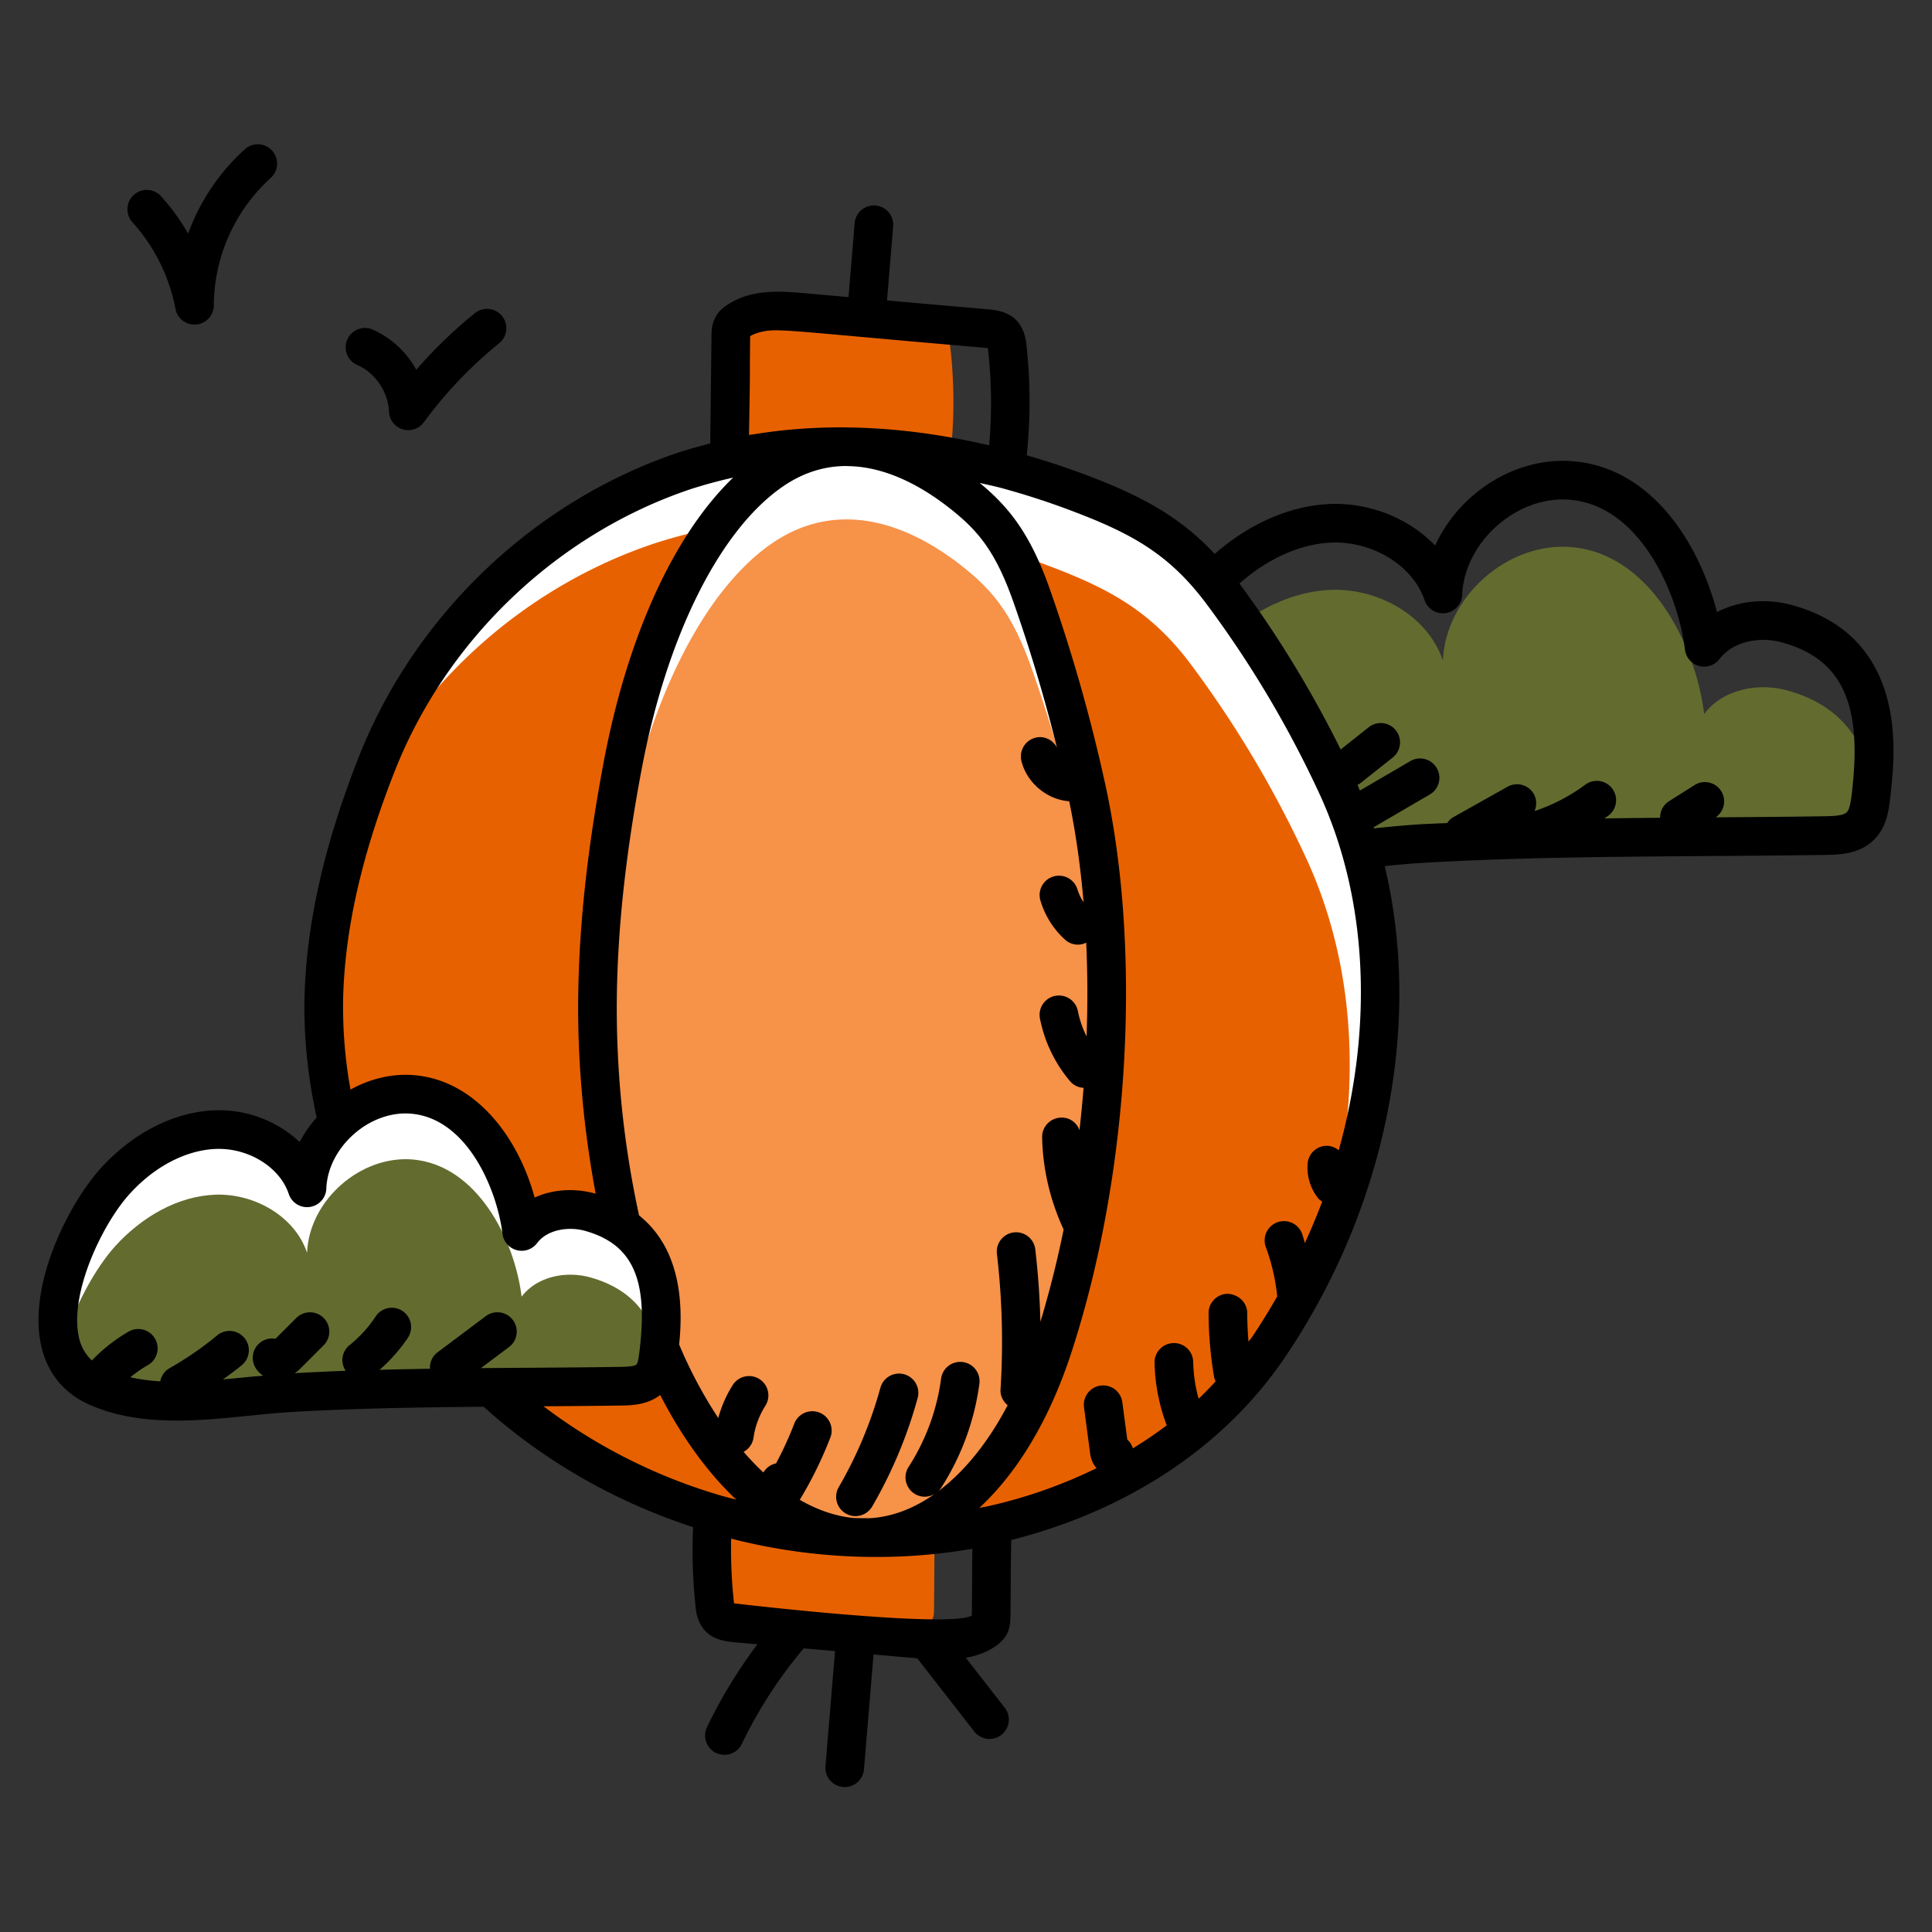 <svg xmlns="http://www.w3.org/2000/svg" xmlns:xlink="http://www.w3.org/1999/xlink" xmlns:svgjs="http://svgjs.com/svgjs" id="SvgjsSvg1001" width="288" height="288"><rect width="100%" height="100%" fill="#333333" stroke="none"/><defs id="SvgjsDefs1002"></defs><g id="SvgjsG1008"><svg xmlns="http://www.w3.org/2000/svg" viewBox="0 0 100 100" width="288" height="288"><path fill="#e86100" d="M49.186 23.656c-.01.215-.039.42-.068.636-2.301-.617-4.67-1.018-7.05-1.136h-.04a26.89 26.89 0 0 0-4.259.098c-.02-.245-.01-.509 0-.793.049-1.694.04-3.398.059-5.092 0-.166.01-.342.088-.48.059-.117.176-.205.294-.283.284-.187.597-.314.93-.392 2.996.274 6.002.538 8.989.793.303.03.646.078.842.294.147.186.196.43.215.666.216 1.88.216 3.799 0 5.689zm-.803 55.775c-.029 1.302-.02 2.595-.039 3.887 0 .176-.01.353-.078.49a1.206 1.206 0 0 1-.304.284c-.93.607-2.154.538-3.27.44-2.39-.215-4.779-.42-7.158-.626a.687.687 0 0 1-.323-.196c-.147-.176-.196-.421-.216-.666a26.357 26.357 0 0 1-.117-4.308c1.332.264 2.673.43 4.024.509 1.048.166 2.106.274 3.163.323 1.43.068 2.879.02 4.318-.137z" class="colorfd6229 svgShape"></path><path fill="#636b2f" d="M96.893 40.723v.02l-.059.538c-.068.51-.147 1.058-.5 1.43-.45.49-1.194.529-1.86.538-6.942.108-13.924.01-20.857.412-3.868.225-8.538 1.292-12.21-.392-1.205-.548-1.9-1.469-2.213-2.565v-.01c.538-2.673 2.086-5.464 3.427-6.943 1.635-1.792 3.897-3.143 6.325-3.221 2.429-.069 4.965 1.36 5.739 3.662.137-3.3 3.348-6.15 6.639-5.875 4.073.333 6.443 5.033 6.883 8.636.97-1.283 2.81-1.645 4.348-1.204 2.83.803 3.995 2.683 4.338 4.974z" class="color00d4fc svgShape"></path><path fill="#ffffff" d="M67.997 65.702a32.574 32.574 0 0 1-2.38 4.093c-3.27 4.779-8.548 7.873-14.267 9.146-2.389.529-4.856.744-7.285.627a29.716 29.716 0 0 1-7.168-1.234c-4.602-1.37-8.861-3.848-12.25-7.236-5.091-5.121-8.078-12.338-7.882-19.545.098-3.564.94-7.06 2.135-10.419 0-.02.01-.039.02-.049.176-.49.352-.969.538-1.439 2.8-7.168 8.695-12.837 15.99-15.285.784-.245 1.567-.46 2.38-.637 4.67-1.047 9.596-.666 14.247.568 1.283.343 2.556.754 3.78 1.224 3.26 1.234 5.395 2.429 7.48 5.258a56 56 0 0 1 5.856 9.87c3.633 7.873 2.625 17.313-1.194 25.058z" class="colorfff svgShape"></path><path fill="#e86100" d="M67.997 65.702a32.574 32.574 0 0 1-2.38 4.093c-3.27 4.779-8.548 7.873-14.267 9.146-2.389.529-4.856.744-7.285.627a29.716 29.716 0 0 1-7.168-1.234c-4.602-1.37-8.861-3.848-12.25-7.236-5.091-5.121-8.078-12.338-7.882-19.545.098-3.564.94-7.06 2.135-10.419 0-.02.01-.039.02-.049 3.084-6.06 8.46-10.78 14.942-12.954.783-.255 1.567-.47 2.38-.647 4.67-1.038 9.605-.656 14.247.568 1.282.353 2.555.764 3.79 1.234 3.25 1.224 5.395 2.419 7.47 5.249a56.094 56.094 0 0 1 5.856 9.88c3.065 6.629 2.82 14.374.392 21.287z" class="colorfd6229 svgShape"></path><path fill="#ffffff" d="M57.255 53.335c-.196 5.866-1.214 11.692-2.78 16.45-2.243 6.806-6.424 10.175-10.39 9.783-3.476-.343-6.904-3.359-9.352-8.48-2.183-4.543-3.564-10.752-3.77-17.146-.039-.793-.048-1.596-.039-2.399.06-4.083.588-8.098 1.303-11.897 1.351-7.158 4.19-12.837 7.706-15.275 3.202-2.213 6.737-1.293 9.841 1.145 1.567 1.234 2.595 2.438 3.603 5.258a83.653 83.653 0 0 1 2.82 9.88c.882 3.966 1.195 8.334 1.058 12.681z" class="colorfff svgShape"></path><path fill="#f79249" d="M57.255 53.335c-.196 5.866-1.214 11.692-2.78 16.45-2.243 6.806-6.424 10.175-10.39 9.783-3.476-.343-6.904-3.359-9.352-8.48-2.183-4.543-3.564-10.752-3.77-17.146.138-3.613.627-7.148 1.264-10.536 1.351-7.148 4.19-12.827 7.706-15.266 3.202-2.213 6.737-1.292 9.841 1.146 1.567 1.234 2.595 2.429 3.603 5.249a83.821 83.821 0 0 1 2.82 9.89c.627 2.82.97 5.835 1.058 8.91z" class="colorf7ca49 svgShape"></path><path fill="#ffffff" d="M34.097 70.02c0 .04-.01.079-.01.118-.059.411-.127.862-.411 1.165-.372.402-.98.441-1.528.45-5.708.089-11.437 0-17.135.334-3.173.186-7.012 1.057-10.037-.323-.91-.412-1.46-1.077-1.743-1.89-.94-2.683 1.096-6.943 2.741-8.754 1.352-1.479 3.202-2.595 5.2-2.654 1.998-.059 4.083 1.116 4.72 3.006.107-2.712 2.751-5.043 5.454-4.827 3.349.274 5.287 4.142 5.65 7.099.793-1.048 2.31-1.351 3.574-.989 3.554 1.018 3.907 4.103 3.525 7.266z" class="colorfff svgShape"></path><path fill="#636b2f" d="M34.097 70.02c0 .04-.01.079-.01.118-.059.411-.127.862-.411 1.165-.372.402-.98.441-1.528.45-5.708.089-11.437 0-17.135.334-3.173.186-7.012 1.057-10.037-.323-.91-.412-1.46-1.077-1.743-1.89.49-2.096 1.694-4.23 2.741-5.386 1.352-1.478 3.202-2.585 5.2-2.653 1.998-.06 4.083 1.116 4.72 3.006.107-2.703 2.751-5.043 5.454-4.828 3.349.284 5.287 4.142 5.65 7.1.793-1.048 2.31-1.352 3.574-.99 2.252.637 3.221 2.106 3.525 3.898z" class="color00d4fc svgShape"></path><path d="M92.831 31.34c-1.387-.395-2.816-.253-3.96.342-.889-3.419-3.28-7.466-7.464-7.809-2.947-.242-5.88 1.628-7.122 4.365-1.322-1.373-3.3-2.208-5.371-2.155-2.089.068-4.23 1.001-6.04 2.587-1.855-1.98-3.877-3.036-6.66-4.087a41.637 41.637 0 0 0-3.069-1.018c.194-1.889.196-3.801-.015-5.681-.041-.497-.18-.89-.472-1.256-.471-.518-1.157-.584-1.496-.617-1.747-.15-3.5-.306-5.25-.46l.32-3.868a1 1 0 0 0-1.992-.166l-.321 3.859-2.351-.207c-.903-.08-1.787-.134-2.658.072a3.935 3.935 0 0 0-1.258.534c-.134.09-.448.3-.604.617-.195.342-.22.702-.22.965-.002.128-.066 5.47-.065 5.596-.522.133-1.055.28-1.629.463-7.504 2.517-13.71 8.449-16.604 15.868-1.751 4.474-2.656 8.477-2.766 12.237-.057 2.108.17 4.233.628 6.322a6.318 6.318 0 0 0-.882 1.268 6.117 6.117 0 0 0-4.365-1.641c-2.09.063-4.242 1.147-5.907 2.973-1.643 1.803-3.773 5.948-3.126 9.115.294 1.44 1.141 2.518 2.45 3.116 3.301 1.508 7.321.6 10.51.412 3.3-.193 6.662-.245 9.963-.272 3.074 2.775 6.779 4.91 10.84 6.23a27.216 27.216 0 0 0 .124 4.08c.026.329.1.814.469 1.255.202.225.463.388.734.47.26.091.515.122.765.151l1.237.109a25.376 25.376 0 0 0-2.61 4.288 1 1 0 1 0 1.804.865 23.39 23.39 0 0 1 3.202-4.943l1.621.142-.496 5.963a1 1 0 0 0 1.993.166l.496-5.954c.126.01 2.118.185 2.263.198l2.937 3.77a1 1 0 1 0 1.578-1.228l-2-2.568c.51-.093 1.018-.258 1.483-.562.222-.147.415-.33.558-.529a.995.995 0 0 0 .097-.164c.152-.327.171-.66.171-.899.022-1.714.001-1.62.04-3.944 5.99-1.51 10.984-4.799 14.1-9.355l.001-.001c5.326-7.815 7.186-17.364 5.23-25.525a49.412 49.412 0 0 1 2.003-.17c6.862-.397 13.834-.302 20.814-.41.678-.01 1.814-.026 2.572-.85.58-.613.687-1.406.767-2.007.061-.575.06-.543.064-.61.204-1.978.76-7.792-5.061-9.441zm-43.677-5.035c1.449 1.139 2.353 2.194 3.28 4.8a81.386 81.386 0 0 1 2.269 7.581c-.213-.392-.655-.618-1.105-.503a1 1 0 0 0-.728 1.212c.28 1.124 1.32 1.996 2.473 2.078.342 1.657.588 3.409.743 5.224a2.418 2.418 0 0 1-.315-.653 1 1 0 0 0-1.919.564c.23.78.67 1.48 1.272 2.027.19.174.432.26.67.26a.997.997 0 0 0 .429-.104c.072 1.591.079 3.215.018 4.852a5.162 5.162 0 0 1-.45-1.309 1 1 0 1 0-1.963.386 7.183 7.183 0 0 0 1.56 3.246.985.985 0 0 0 .697.34 62.405 62.405 0 0 1-.212 2.195.962.962 0 0 0-.952-.653 1 1 0 0 0-.98 1.02c.03 1.64.42 3.283 1.113 4.77a53.064 53.064 0 0 1-1.203 4.78 41.227 41.227 0 0 0-.262-3.726 1 1 0 1 0-1.986.231c.27 2.316.332 4.67.184 6.994-.02.33.132.62.368.816-1.015 1.935-2.247 3.45-3.595 4.457a1 1 0 0 0 .151-.179 13.184 13.184 0 0 0 1.982-5.389 1 1 0 1 0-1.983-.262 11.173 11.173 0 0 1-1.68 4.566 1 1 0 0 0 .84 1.543 1 1 0 0 0 .545-.17c-1.085.776-2.24 1.222-3.417 1.285-.274-.004-.548 0-.821-.012-.94-.094-1.874-.418-2.783-.943l.011-.014a20.519 20.519 0 0 0 1.574-3.21 1 1 0 0 0-1.866-.72 18.415 18.415 0 0 1-.945 2.06.996.996 0 0 0-.655.471 13.788 13.788 0 0 1-1.025-1.07.985.985 0 0 0 .512-.721 4.2 4.2 0 0 1 .614-1.661 1 1 0 1 0-1.686-1.077 6.21 6.21 0 0 0-.75 1.71 23.235 23.235 0 0 1-2.025-3.804c.175-1.715.238-4.832-2.076-6.685a50.485 50.485 0 0 1-1.149-11.354c.048-3.573.467-7.408 1.281-11.725 1.302-6.903 4.03-12.375 7.295-14.636 1.095-.758 2.201-1.064 3.271-1.072.072 0 .146.006.218.008 1.955.058 3.777 1.087 5.161 2.176zM34.171 72.204c1.138 2.211 2.475 4.038 3.937 5.417-.308-.082-.619-.157-.924-.25a28.354 28.354 0 0 1-9.053-4.583c1.345-.009 2.689-.017 4.03-.038.486-.007 1.342-.022 2.01-.546zm4.657-54.805c.158-.093.34-.165.542-.212.91-.215 1.158-.083 11.61.816l.154.017c.19 1.666.213 3.36.065 5.024-.084-.02-.163-.031-.247-.05-3.922-.89-7.958-1.159-11.85-.528-.11.018-.224.028-.334.048.079-4.496.025-2.104.06-5.115zM20.393 40.01c2.68-6.873 8.429-12.368 15.363-14.694a24.484 24.484 0 0 1 2.191-.595c-3.068 2.959-5.47 8.195-6.703 14.736-.836 4.432-1.266 8.38-1.316 12.069-.046 3.458.288 6.956.904 10.26-1.098-.31-2.226-.223-3.16.197-.865-3.166-3.08-6.073-6.243-6.333-1.116-.093-2.261.178-3.288.748a24.065 24.065 0 0 1-.378-4.821c.103-3.525.964-7.309 2.63-11.567zm-7.672 31.275c-.394.04-.788.079-1.183.114.332-.24.665-.48.98-.74a1 1 0 0 0-1.276-1.541 16.96 16.96 0 0 1-2.468 1.7.985.985 0 0 0-.478.68 9.798 9.798 0 0 1-1.55-.21 6.5 6.5 0 0 1 .905-.628 1 1 0 1 0-.987-1.74 8.472 8.472 0 0 0-1.907 1.497 2.295 2.295 0 0 1-.685-1.26c-.462-2.26 1.23-5.814 2.645-7.368 1.485-1.63 3.219-2.323 4.611-2.323 1.625 0 3.165.984 3.616 2.326a.998.998 0 0 0 1.947-.279c.086-2.138 2.232-4.046 4.374-3.87 2.93.241 4.465 3.942 4.744 6.218a1 1 0 0 0 1.792.48c.545-.723 1.668-.865 2.497-.628 2.464.701 3.273 2.526 2.793 6.296-.02.159-.067.53-.146.616-.048.052-.228.116-.812.124h-.001c-1.664.026-3.33.037-4.997.048-.743.005-1.494.01-2.244.017l1.455-1.091a1 1 0 1 0-1.2-1.6l-2.51 1.882a.981.981 0 0 0-.38.842c-.87.013-1.74.032-2.612.055a8.435 8.435 0 0 0 1.47-1.662 1 1 0 0 0-1.67-1.101 6.452 6.452 0 0 1-1.355 1.488.991.991 0 0 0-.196 1.325c-.88.032-1.758.074-2.634.123.104-.072.199-.149.278-.228l1.202-1.203a1 1 0 1 0-1.414-1.414l-1.068 1.065a1 1 0 0 0-1.055 1.459c.101.19.248.34.421.452-.303.029-.592.047-.902.079zM50.3 83.621c-1.177.682-12.206-.617-12.306-.633a25.276 25.276 0 0 1-.15-3.348c4.236 1.09 8.592 1.207 12.484.522-.015 1.232-.013 2.302-.028 3.46zm18.99-24.08a.973.973 0 0 0-.531-.23.993.993 0 0 0-1.077.916 2.58 2.58 0 0 0 .56 1.814c.054.067.128.103.194.152-.271.722-.572 1.437-.896 2.145-.052-.158-.086-.323-.144-.48a1 1 0 0 0-1.876.694c.304.82.498 1.677.59 2.548-.414.72-.848 1.433-1.32 2.127-.052.075-.114.143-.167.217-.042-.494-.065-.99-.067-1.483-.003-.552-.453-.96-1.005-.995a1 1 0 0 0-.995 1.004c.004 1.108.101 2.225.288 3.32.013.077.048.143.077.212-.287.304-.572.608-.88.895a7.702 7.702 0 0 1-.282-1.899.993.993 0 0 0-1.02-.98 1 1 0 0 0-.98 1.021 9.702 9.702 0 0 0 .631 3.237c-.56.422-1.145.817-1.754 1.19a.99.99 0 0 0-.288-.454l-.257-1.934a1 1 0 0 0-1.983.262l.32 2.41c.016.123.074.453.33.742a25.304 25.304 0 0 1-5.62 1.97c-.15.034-.3.055-.448.085 1.955-1.809 3.604-4.515 4.733-7.946 3.03-9.205 3.717-20.85 1.75-29.667a85.483 85.483 0 0 0-2.855-10c-1.008-2.832-2.108-4.199-3.608-5.438.366.086.73.16 1.1.258 1.248.338 2.49.741 3.694 1.199 3.135 1.185 5.08 2.27 7.024 4.915a55.167 55.167 0 0 1 5.758 9.7c2.524 5.461 2.79 12.086 1.005 18.473zm26.607-18.92a1.12 1.12 0 0 0-.004.052l-.051.475c-.042.309-.098.731-.245.886-.185.202-.805.21-1.14.215-1.882.03-3.767.043-5.654.056a.998.998 0 0 0-1.088-1.673l-1.34.848a.984.984 0 0 0-.446.848c-.96.008-1.923.02-2.89.034.06-.043.123-.08.182-.124a1 1 0 1 0-1.188-1.608 9.421 9.421 0 0 1-2.609 1.352.981.981 0 0 0-.031-.878 1 1 0 0 0-1.362-.383l-2.801 1.572a.982.982 0 0 0-.325.307c-1.25.061-1.428.034-3.786.274a10.53 10.53 0 0 0-.02-.058c.006-.003.012-.003.017-.007l2.917-1.702a1.001 1.001 0 0 0-1.009-1.728l-2.636 1.54c-.042-.098-.08-.198-.123-.296.042-.024.087-.038.126-.068l1.696-1.346a1 1 0 1 0-1.243-1.567l-1.451 1.152a57.146 57.146 0 0 0-5.24-8.59c1.47-1.303 3.18-2.069 4.82-2.122 2.13-.055 4.171 1.223 4.763 2.981a1 1 0 0 0 1.947-.277c.114-2.73 2.825-5.143 5.558-4.92 3.696.303 5.625 4.921 5.973 7.762a1 1 0 0 0 1.79.481c.653-.863 1.999-1.21 3.278-.845 2.98.844 4.06 3.044 3.615 7.357zM9.084 15.99a1 1 0 0 0 1.982-.187 8.991 8.991 0 0 1 2.92-6.569 1 1 0 1 0-1.339-1.484 10.942 10.942 0 0 0-2.908 4.338 11.355 11.355 0 0 0-1.401-1.928 1 1 0 1 0-1.485 1.34 9.305 9.305 0 0 1 2.231 4.49zm9.41 2.903c.928.404 1.603 1.394 1.639 2.407a1 1 0 0 0 1.806.555 21.972 21.972 0 0 1 3.9-4.091 1 1 0 0 0-1.26-1.555 23.99 23.99 0 0 0-3.033 2.933 4.782 4.782 0 0 0-2.255-2.083 1 1 0 0 0-.798 1.834z"></path><path d="M43.414 76.971a1 1 0 0 0 1.73 1.005 23.608 23.608 0 0 0 2.354-5.615 1 1 0 1 0-1.929-.53 21.586 21.586 0 0 1-2.155 5.14z"></path></svg></g></svg>